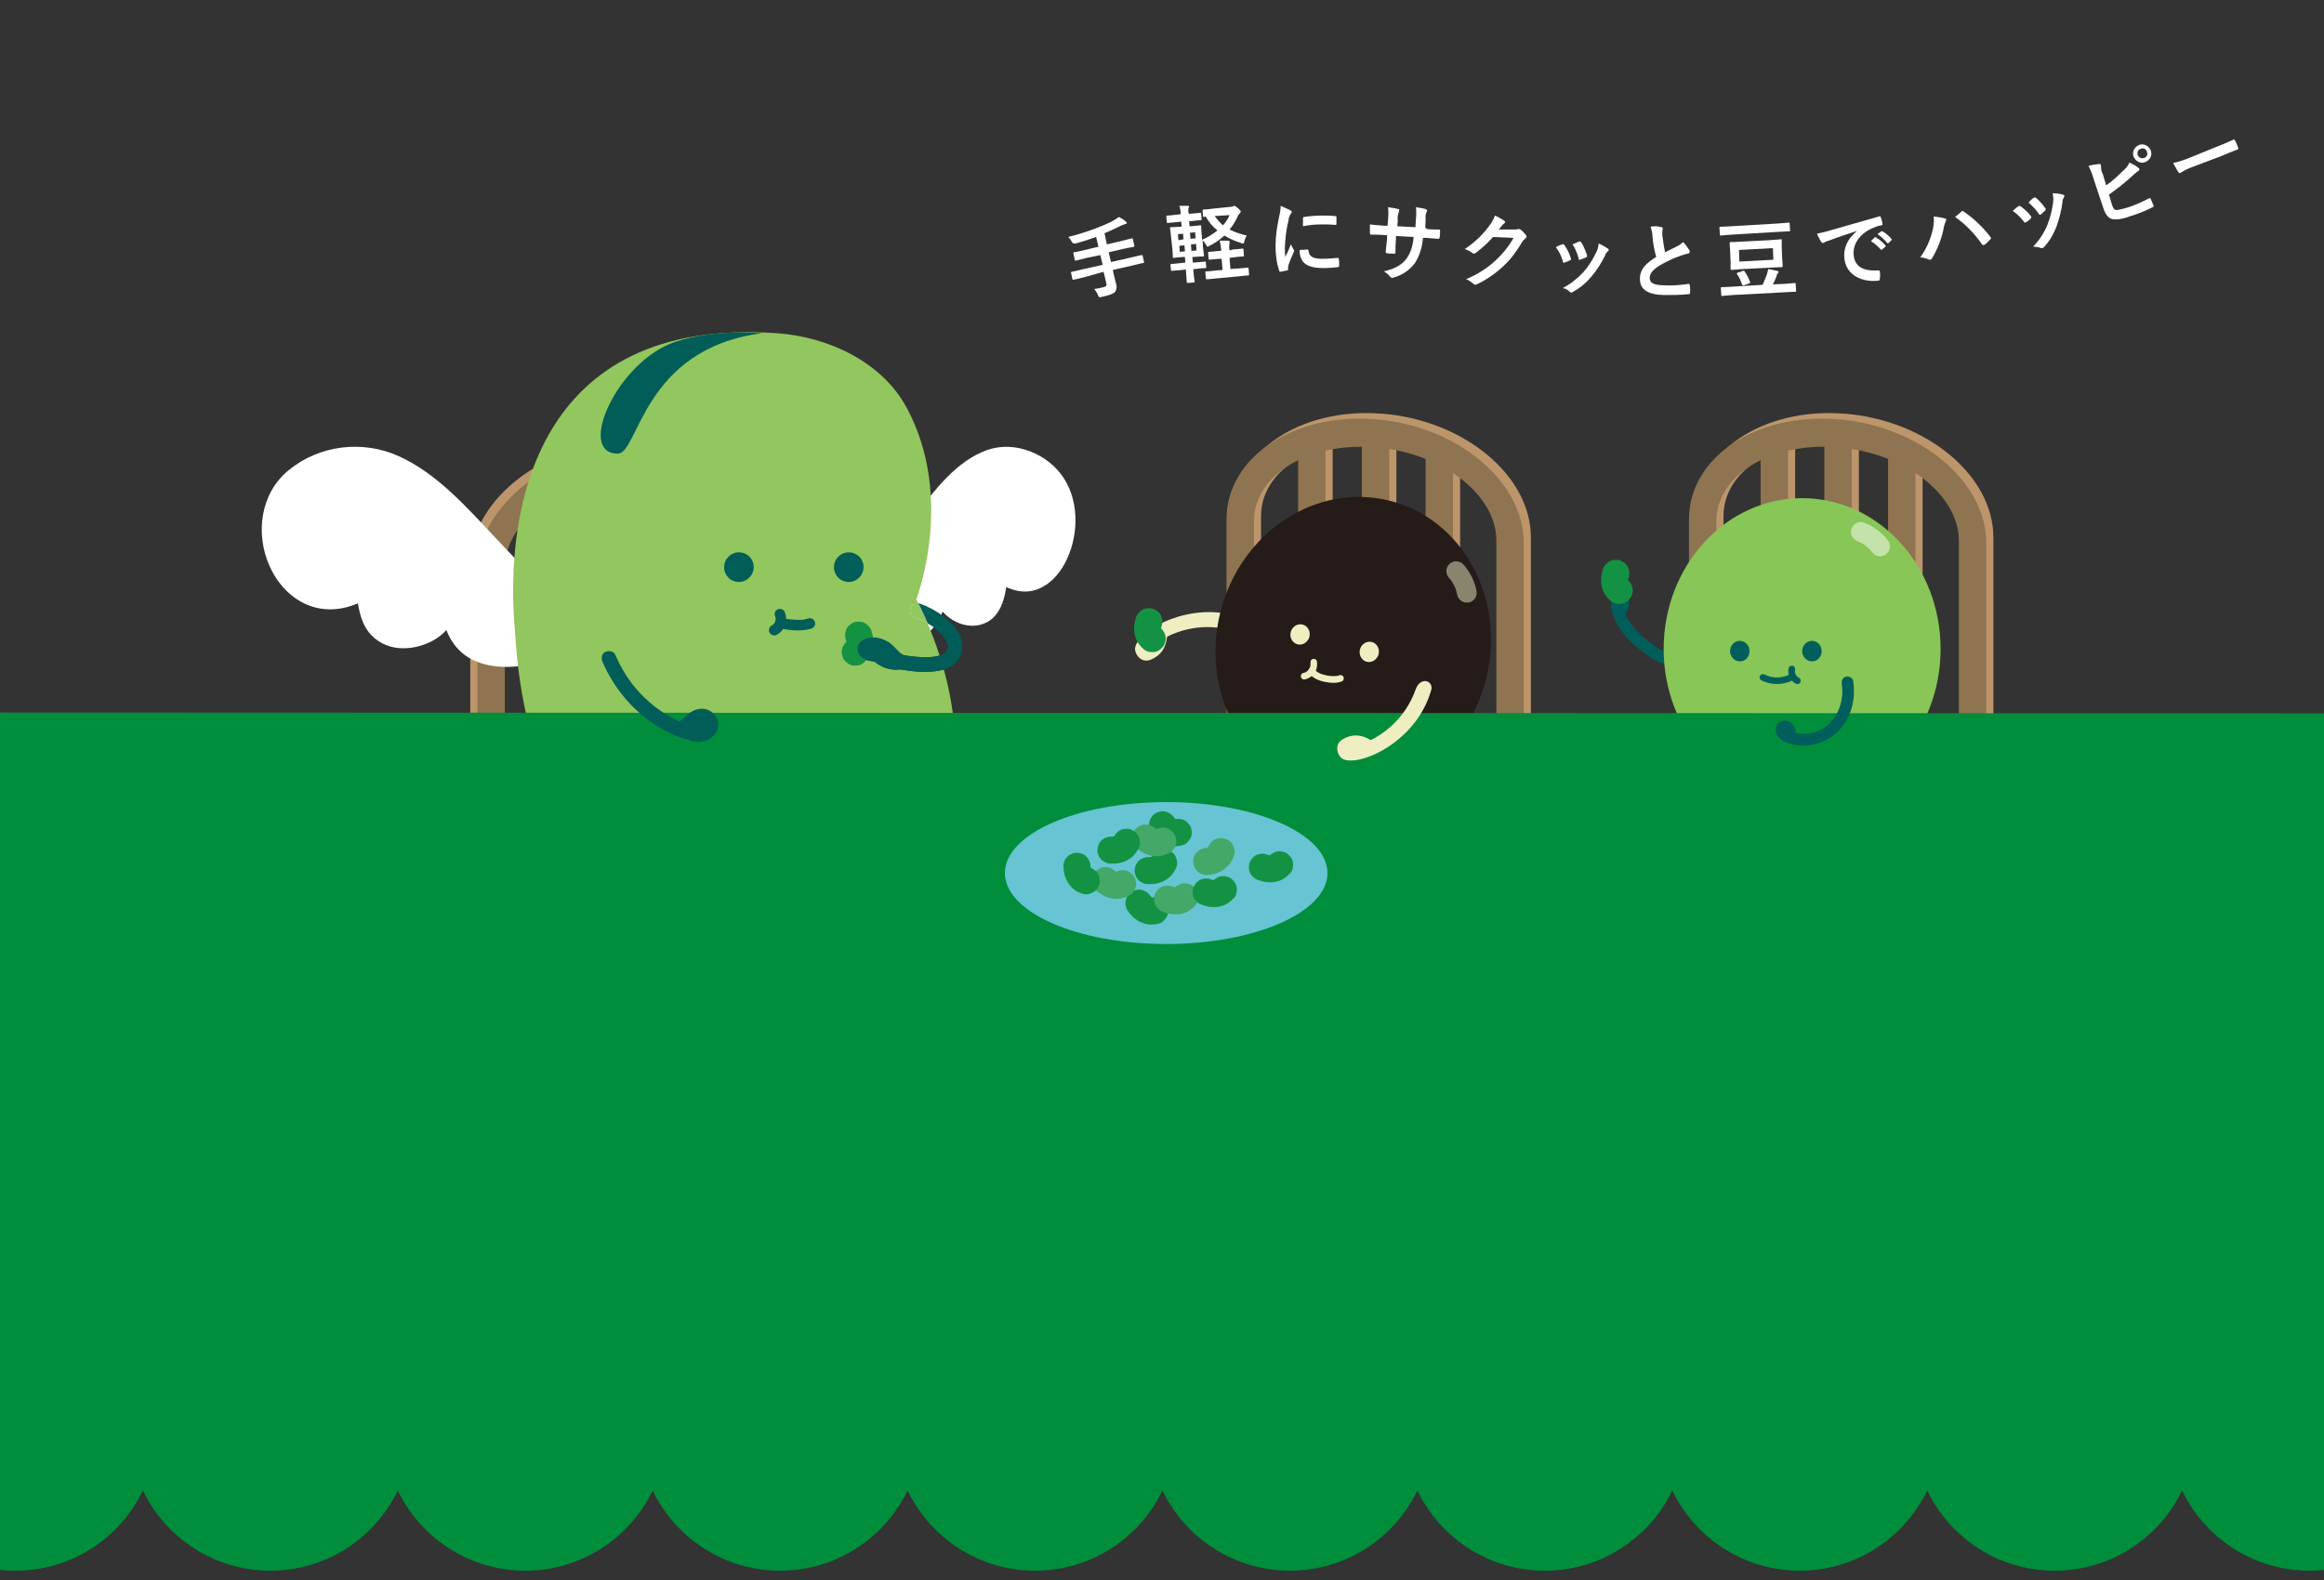 <?xml version="1.0" encoding="UTF-8"?><svg xmlns="http://www.w3.org/2000/svg" viewBox="0 0 500 340"><rect x="0" y="0" width="500" height="340" fill="#333333" stroke="none"/><defs><style>.cls-1{fill:none;}.cls-2{fill:#005d58;}.cls-3{fill:#005f5a;}.cls-4{fill:#008d3c;}.cls-5{fill:#67c4d2;}.cls-6,.cls-7{fill:#eeeec2;}.cls-8{fill:#fff;}.cls-9{fill:#92c65e;}.cls-10{fill:#8e7450;}.cls-11{fill:#bd956b;}.cls-12{fill:#c3e3ab;}.cls-13{fill:#251b18;}.cls-14{fill:#149243;}.cls-15{fill:#43a868;}.cls-16{fill:#88c657;}.cls-17{mix-blend-mode:multiply;}.cls-18{isolation:isolate;}.cls-7{opacity:.5;}</style></defs><g class="cls-18"><g id="_イヤー_1"><g><path class="cls-8" d="M233.13,59.69c-1.6,.4-2.1,.5-2.2,.5s-.2,0-.2-.1l-.3-1.4q0-.2,.1-.2c.1,0,.7-.1,2.2-.5l4.5-1-.5-2.1-2.9,.6c-1.7,.4-2.3,.6-2.4,.6s-.2,0-.2-.2l-.3-1.4q0-.2,.1-.2c.1,0,.7-.1,2.4-.5l2.9-.7-.5-2.1c-1.4,.5-2.9,1-4.4,1.4q-.6,.1-.8-.3c-.2-.4-.5-.8-.8-1.1,2-.5,3.9-1.1,5.8-1.8,1.3-.5,2.5-1,3.7-1.6,.5-.3,1-.6,1.4-.9,.5,.3,1.1,.6,1.5,1,.1,.1,.2,.2,.2,.3s-.1,.2-.3,.2c-.3,.1-.5,.2-.8,.3-1.2,.6-2.5,1.2-3.7,1.7l.5,2.4,3-.7c1.7-.4,2.3-.6,2.4-.6s.2,0,.2,.1l.3,1.4c.1,.2,0,.2-.1,.3s-.7,.1-2.4,.5l-3,.7,.5,2.1,4.4-1c1.6-.4,2.1-.5,2.2-.5s.2,0,.2,.1l.3,1.4q0,.2-.1,.2c-.1,0-.7,.1-2.2,.5l-4.4,1,.1,.6c.2,.8,.4,1.6,.6,2.4,.2,.6,.1,1.2-.2,1.7-.3,.4-1.1,.7-2.9,1.1-.5,.1-.6,.2-.8-.4-.2-.5-.5-.9-.8-1.3,.7-.1,1.3-.2,2-.4,.6-.1,.7-.4,.6-.8l-.6-2.5-4.3,1.2Z"/><path class="cls-8" d="M264.93,44.49c.2,0,.3-.1,.4-.1q.1-.1,.2-.1c.1,0,.2,0,.8,.5,.5,.5,.6,.5,.6,.7s0,.2-.2,.4c-.2,.2-.4,.5-.5,.8-.5,1-1,1.9-1.7,2.7,1.2,.6,2.4,1,3.7,1.3-.2,.4-.4,.7-.5,1.2-.1,.4-.1,.5-.3,.5-.1,0-.3,0-.4-.1-1.3-.4-2.5-.9-3.6-1.6-1,.9-2,1.6-3.2,2.2-.1,.1-.3,.1-.4,.2-.1,0-.2-.1-.4-.5-.2-.3-.4-.6-.7-.9l.1,1.6c.1,1.1,.2,1.6,.2,1.7s0,.2-.2,.2-.6,0-2,.1h-.3l.1,1.2h.4c1.6-.1,2.1-.2,2.2-.2s.2,0,.2,.2l.1,1q0,.2-.2,.2c-.2,0-.7,0-2.2,.2h-.4c.1,1.7,.3,2.6,.3,2.7s0,.2-.2,.2l-1.3,.1q-.2,0-.2-.2c0-.2-.1-1-.2-2.7l-.8,.1c-1.6,.1-2.1,.2-2.2,.2s-.2,0-.2-.2l-.1-1.1q0-.2,.2-.2c.2,0,.6,0,2.2-.2l.8-.1-.1-1.2h-.4c-1.4,.1-1.8,.2-2,.2s-.2,0-.2-.2,0-.6-.1-1.7l-.3-2.8c-.1-1.1-.2-1.6-.2-1.7s0-.2,.2-.2,.6,0,2-.1h.3l-.1-1.1-.8,.1c-1.5,.1-2,.2-2.1,.2s-.2,0-.2-.2l-.1-1.2q0-.2,.2-.2c.2,0,.6,0,2.1-.2l.8-.1c0-.6-.1-1.2-.3-1.8h1.8c.2,0,.3,.1,.3,.1,0,.1,0,.2-.1,.3-.1,.4-.1,.8,0,1.2v.1h.4c1.5-.1,2-.2,2.1-.2s.2,0,.2,.2l.1,1.2q0,.2-.2,.2c-.2,0-.6,0-2.1,.2h-.4l.1,1.1h.3c1.4-.1,1.8-.2,2-.2s.2,0,.2,.2,0,.6,.1,1.7l.1,1.2c1.2-.5,2.3-1.2,3.3-2-1-.8-1.9-1.8-2.5-3-.1,0-.3,.1-.4,.1q-.2,0-.2-.2l-.1-1.2q0-.2,.2-.2c.2,0,.6,0,2.1-.2l3.9-.4Zm-10.3,7l-.1-1.2-1.1,.1,.1,1.3,1.1-.2Zm.3,2.6l-.1-1.3-1.1,.1,.1,1.3,1.1-.1Zm1.1-4l.1,1.3,1.1-.1-.1-1.3-1.1,.1Zm1.3,2.4l-1.1,.1,.1,1.4,1.1-.1-.1-1.4Zm7.9,1.2c1.5-.1,2-.2,2.1-.2s.2,0,.2,.2l.1,1.3q0,.2-.2,.2c-.2,0-.6,0-2.1,.2l-.8,.1,.2,2.4,1.4-.1c1.7-.1,2.2-.2,2.3-.2s.2,0,.2,.2l.1,1.3q0,.2-.2,.2c-.2,0-.7,0-2.3,.2l-4.3,.4c-1.7,.2-2.2,.2-2.3,.2s-.2,0-.2-.2l-.1-1.3q0-.2,.2-.2c.2,0,.6,0,2.3-.2l1.2-.1-.2-2.4h-.5c-1.5,.1-2,.2-2.1,.2s-.2,0-.2-.2l-.1-1.3q0-.2,.2-.2c.2,0,.6,0,2.1-.2h.5v-.1c0-.7-.2-1.4-.3-2.1h1.8c.2,0,.3,.1,.3,.2v.4c-.1,.5-.1,.9,0,1.4v.1l.7-.2Zm-3.9-7.2c.5,.7,1.1,1.4,1.8,2,.6-.7,1.1-1.4,1.4-2.2l-3.2,.2Z"/><path class="cls-8" d="M277.53,45.19c.3,.2,.4,.3,.4,.4s0,.2-.3,.5c-.2,.4-.4,.8-.4,1.3-.5,1.9-.7,3.9-.8,5.8,0,.7,0,1.4,.1,2.1,.4-.8,.7-1.4,1.2-2.7,.2,.4,.4,.8,.6,1.1,0,.1,.1,.2,.1,.3s0,.2-.1,.3c-.4,.9-.8,1.8-1.1,2.7,0,.2-.1,.4-.1,.5v.5c0,.1-.1,.2-.2,.2l-1.5,.3c-.1,0-.2-.1-.2-.2-.6-1.7-.8-3.6-.8-5.4,0-2,.3-4,.7-5.9,.2-.9,.4-1.8,.4-2.7,.8,.4,1.4,.6,2,.9Zm3.8,8.5c.1,0,.2,.1,.2,.3,.1,1.2,1,1.7,2.9,1.7,1.2,0,2.3-.1,3.4-.2q.2,0,.2,.2c.1,.5,.1,1,.1,1.5q0,.2-.3,.3c-1,.1-2,.2-2.9,.2-2.7,0-3.9-.5-4.7-1.5-.4-.7-.7-1.5-.6-2.4l1.7-.1Zm-1-6.7c0-.2,.1-.3,.2-.3,1.3-.2,2.6-.3,3.9-.3,1.1,0,1.9,0,2.7,.1,.4,0,.4,.1,.4,.2v1.5c0,.2-.1,.2-.2,.2-1.1-.1-2-.1-2.9-.1-1.4,0-2.7,.1-4.1,.4v-1.7h0Z"/><path class="cls-8" d="M306.93,49.29c.9,.1,1.9,.1,2.7,.1,.2,0,.2,.1,.2,.3,0,.5,0,.9-.1,1.4,0,.2-.1,.3-.3,.3l-2.6-.2h-.7c-.1,1.9-.7,3.8-1.7,5.4-1.1,1.5-2.7,2.6-4.5,3.1-.2,.1-.3,.1-.5,.1-.1,0-.2-.1-.3-.2-.4-.5-.9-.9-1.4-1.2,2.6-.6,4-1.5,5-2.9,.9-1.4,1.3-2.9,1.4-4.5l-3.8-.2v.6c-.1,1.1-.1,2-.1,3,0,.2-.1,.2-.3,.2-.5,0-1,0-1.5-.1-.2,0-.3-.1-.3-.3,.1-.9,.2-1.8,.3-2.9v-.7h-.5c-1-.1-2.4-.1-3-.1-.1,0-.2-.1-.2-.4v-1.8c.8,.1,1.9,.2,3.3,.3h.5l.1-1.3c.1-.9,.1-1.8,0-2.7,.7,.1,1.5,.2,2.2,.4,.2,0,.3,.1,.2,.3,0,.1-.1,.3-.1,.4-.2,.6-.3,1.1-.2,1.7l-.1,1.3,3.9,.2,.1-1.8c.1-.8,.1-1.6,0-2.5,.7,.1,1.4,.2,2.1,.4,.2,.1,.3,.2,.3,.3s0,.2-.1,.3c-.2,.5-.3,1-.2,1.6l-.1,1.7,.3,.4Z"/><path class="cls-8" d="M325.73,49.39c.3,0,.6,0,.9-.1,.1,0,.2-.1,.2,0,.1,0,.2,.1,.3,.1,.4,.3,.8,.7,1.1,1.1,.1,.1,.2,.3,.2,.4s-.1,.3-.2,.4c-.3,.2-.5,.4-.7,.7-1.1,1.9-2.4,3.7-4,5.2-1.7,1.6-3.7,3-5.8,4-.1,0-.2,.1-.3,.1-.2,0-.3-.1-.4-.2-.5-.4-1-.8-1.6-1,2.3-1,4.5-2.3,6.4-4.1,1.5-1.4,2.8-3,3.8-4.8l-4.4-.2c-1.1,1.3-2.4,2.4-3.7,3.4-.1,.1-.3,.2-.4,.2s-.2-.1-.3-.1c-.5-.4-1.1-.7-1.7-.9,2-1.3,3.8-3,5.2-4.9,.6-.7,1-1.5,1.3-2.3,.7,.3,1.4,.7,2,1.1,.1,.1,.2,.2,.2,.3s-.1,.2-.2,.3c-.2,.1-.4,.3-.5,.5l-.7,.8h3.3Z"/><path class="cls-8" d="M336.13,52.59c.2-.1,.4,0,.4,.1h0c.6,.8,1.1,1.8,1.4,2.8,0,.1,0,.2,.1,.3,0,.1-.1,.1-.2,.2-.4,.2-.8,.4-1.2,.5-.3,.1-.4,0-.4-.3-.3-1.1-.8-2.1-1.5-3,.5-.3,1-.5,1.4-.6Zm9.8,.9c.1,.1,.2,.2,.2,.3s-.1,.2-.2,.3c-.3,.2-.5,.5-.6,.9-.8,1.6-1.8,3.2-3,4.6-1.1,1.3-2.4,2.4-3.9,3.2-.1,.1-.3,.2-.4,.2s-.2-.1-.3-.2c-.4-.4-.9-.7-1.5-.8,1.7-.9,3.2-2.1,4.5-3.5,1.1-1.3,2-2.7,2.7-4.2,.3-.6,.5-1.2,.5-1.9,.7,.3,1.4,.7,2,1.1h0Zm-6.2-1.5c.2-.1,.3,0,.5,.2,.5,.8,.9,1.8,1.2,2.7,.1,.3,0,.4-.2,.5-.4,.2-.8,.3-1.3,.5-.2,.1-.3,0-.3-.3-.3-1.1-.7-2.1-1.3-3,.7-.3,1.1-.5,1.4-.6Z"/><path class="cls-8" d="M357.43,48.89c.2,0,.3,.1,.3,.3s-.1,.5-.1,.8,0,.8,.1,1.2c.1,1,.3,2.1,.5,3.1l2.6-1.3c.5-.2,.9-.6,1.3-.9,.5,.5,.9,1.1,1.3,1.7,.1,.1,.1,.2,.1,.4s-.1,.3-.4,.4c-.6,.1-1.2,.3-1.7,.5-1.5,.5-2.9,1.2-4.3,2-1.6,1-2.2,1.8-2.2,2.7,0,1.1,.8,1.5,2.8,1.6,1.8,.1,3.7,0,5.5-.3,.2,0,.3,0,.3,.2,.1,.5,.1,1.1,.1,1.7,0,.2-.1,.3-.3,.3-1.8,.2-3.6,.2-5.4,.2-3.4-.1-5.2-1.2-5.1-3.6,0-2,1.4-3.3,3.5-4.6-.4-1.4-.7-2.9-.8-4.4,0-.7-.2-1.4-.4-2.1,.8-.2,1.6-.1,2.3,.1Z"/><path class="cls-8" d="M372.53,50.49c-1.6,.1-2.2,.2-2.3,.2s-.2,0-.2-.2l-.1-1.5q0-.2,.2-.2c.2,0,.7,0,2.3-.1l10.1-.6c1.7-.1,2.2-.2,2.3-.2s.2,0,.2,.2l.1,1.5q0,.2-.2,.2c-.2,0-.7,0-2.3,.1l-10.1,.6Zm.2,13c-1.6,.1-2.1,.2-2.2,.2s-.2,0-.2-.2l-.1-1.5q0-.2,.2-.2c.2,0,.6,0,2.2-.1l6.6-.4c.3-.7,.6-1.5,.9-2.2,.1-.4,.2-.8,.3-1.2,.6,.1,1.4,.3,1.9,.4,.2,0,.3,.1,.3,.2s0,.2-.1,.3c-.2,.2-.3,.4-.3,.6-.2,.6-.5,1.2-.8,1.8l2.5-.1c1.6-.1,2.1-.2,2.2-.2s.2,0,.2,.2l.1,1.5q0,.2-.2,.2c-.2,0-.6,0-2.2,.1l-11.3,.6Zm7.9-11.8c1.7-.1,2.3-.2,2.5-.2s.2,0,.2,.2v1.6l.1,2.4c.1,1,.1,1.5,.1,1.6s0,.2-.2,.2-.7,0-2.5,.1l-5.8,.3c-1.7,.1-2.4,.2-2.5,.2s-.2,0-.2-.2v-1.6l-.1-2.4c-.1-1-.1-1.5-.1-1.6s0-.2,.2-.2,.7,0,2.5-.1l5.8-.3Zm-5.4,9.7q-.3,.1-.4-.1c-.3-.8-.6-1.6-1.1-2.3-.1-.1-.1-.2,.1-.3l1.2-.4c.2-.1,.2,0,.3,.1,.5,.7,.9,1.5,1.2,2.3,.1,.2,0,.2-.2,.3l-1.1,.4Zm6.2-8l-7.3,.4,.1,2.5,7.3-.4-.1-2.5Z"/><path class="cls-8" d="M399.53,49.69c-2.1,.7-4,1.3-5.8,2-.7,.2-.8,.3-1.1,.4-.1,.1-.2,.2-.4,.2s-.3-.1-.4-.2c-.3-.6-.7-1.2-.9-1.8,.9-.2,1.9-.4,2.8-.7,2.1-.6,6-1.7,10.5-3,.3-.1,.4,0,.4,.1,.2,.5,.3,1,.4,1.5,0,.2-.1,.3-.3,.3-.7,.1-1.4,.4-2.1,.7-2.9,1.4-4.1,3.7-3.8,5.9,.3,2.3,2.1,3.3,5.2,3.1,.3,0,.4,0,.4,.2,.1,.5,.1,1,0,1.6,0,.3-.1,.4-.3,.4-3.1,.4-6.8-.9-7.3-4.6-.3-2.5,.7-4.4,2.7-6.1h0Zm3.8,1.4c.1-.1,.2-.1,.3,0,.8,.5,1.4,1,2,1.7,.1,.1,.1,.2,0,.3h0l-.7,.6c-.1,.1-.2,.1-.3,0h0c-.6-.7-1.3-1.3-2.1-1.8l.8-.8Zm1.4-1.3q.1-.1,.3,0c.7,.4,1.4,1,1.9,1.6,.1,.1,.1,.2,0,.3h0l-.6,.6c-.1,.1-.2,.1-.3,0-.6-.7-1.3-1.4-2.1-1.9l.8-.6Z"/><path class="cls-8" d="M415.83,49.39c.2-.9,.3-1.8,.2-2.8,.8,.1,1.6,.2,2.4,.4,.1,0,.2,.1,.3,.2,0,.1,0,.3-.1,.4-.2,.4-.3,.8-.4,1.2-.4,2.4-1.3,4.6-2.5,6.7-.1,.2-.2,.3-.4,.4-.2,0-.3,0-.5-.1-.5-.2-1.1-.4-1.7-.4,1.3-1.8,2.2-3.8,2.7-6Zm6.1-3.8l.2-.2c.1,0,.2,0,.3,.1,2.2,1.5,4.2,3.4,5.8,5.5q.1,.1,.1,.2c0,.1,0,.2-.1,.3-.4,.4-.8,.9-1.3,1.2-.2,.1-.3,.1-.5-.1-1.6-2.3-3.5-4.3-5.8-5.9l1.3-1.1Z"/><path class="cls-8" d="M434.23,44.39c.1-.1,.3-.1,.5,0h0c.8,.6,1.6,1.3,2.2,2.1,.1,.1,.1,.2,.1,.2,0,.1,0,.2-.1,.3-.3,.3-.6,.6-1,.8-.2,.2-.4,.1-.5-.1-.7-.9-1.5-1.7-2.4-2.3,.5-.5,.9-.8,1.2-1Zm3.3-1.8c.1-.1,.3-.2,.5,0h0c.8,.6,1.4,1.4,2,2.2,.2,.2,.1,.3,0,.5-.3,.3-.7,.6-1,.9-.2,.1-.3,0-.4-.2-.6-.9-1.4-1.7-2.2-2.4,.5-.5,.8-.9,1.1-1h0Zm6.3-.7c.2,.1,.3,.1,.3,.2s0,.3-.1,.4c-.2,.3-.3,.7-.3,1-.2,1.8-.7,3.6-1.3,5.3-.6,1.6-1.5,3.1-2.6,4.3-.1,.1-.2,.2-.4,.3h-.3c-.5-.2-1.1-.3-1.7-.3,1.3-1.4,2.4-3,3.1-4.8,.6-1.5,1-3.2,1.2-4.8,.1-.7,0-1.3-.1-1.9,.7,0,1.5,.1,2.2,.3Z"/><path class="cls-8" d="M453.13,39.89c1.3-.9,2.5-2,3.6-3.1,.6-.5,1.1-1.1,1.4-1.8,.7,.3,1.3,.6,1.9,1.1,.3,.2,.4,.5,0,.7-.4,.3-.8,.6-1.2,1-1.6,1.5-3.3,2.8-5.1,4.1l.7,2.3c.3,.8,.5,1,1,1,.8-.1,1.5-.3,2.2-.5,1.6-.5,3.2-1.2,4.7-2,.2-.1,.3-.1,.4,.1,.2,.5,.4,1,.6,1.4,.1,.2,0,.3-.2,.4-1.6,.8-3.3,1.5-5,2-1.1,.4-2.2,.7-3.4,.6-1-.1-1.6-.8-2.1-2.1l-2.1-6.3c-.3-1.1-.7-2.1-1.2-3.1,.7-.2,1.5-.3,2.3-.4,.4,0,.4,.3,.4,.6,0,.6,.1,1.1,.4,1.6l.7,2.4Zm9.6-7.5c.4,1-.2,2.1-1.2,2.5s-2.1-.2-2.5-1.2,.2-2.1,1.2-2.5h0c1-.4,2.1,.2,2.5,1.2h0Zm-2.8,1c.2,.5,.8,.8,1.4,.6,.5-.2,.8-.7,.6-1.3-.2-.6-.7-.9-1.3-.7-.6,.2-.9,.7-.7,1.3-.1,0-.1,.1,0,.1Z"/><path class="cls-8" d="M471.53,35.99c-.8,.3-1.6,.7-2.4,1.2-.2,.1-.4,0-.5-.2h0c-.4-.6-.7-1.3-1.1-1.9,1.3-.3,2.5-.7,3.7-1.2l5.4-2.2c1.3-.5,2.5-1,3.8-1.6,.2-.1,.3-.1,.4,.1,.3,.5,.5,1,.7,1.6,.1,.2,0,.3-.2,.4-1.3,.5-2.5,1-3.7,1.5l-6.1,2.3Z"/></g><g><g><path class="cls-11" d="M396.89,89.03c-17.63-1.41-31.97,8.24-31.97,21.51v49.94l5.89,.47v-49.94c0-5.6,3.71-10.32,9.52-13.17v63.87l5.89,.47V95.78c2.43-.56,5.06-.86,7.82-.85v67.88l5.89,.47V95.42c2.76,.44,5.39,1.17,7.82,2.14v66.34l5.89,.47v-63.77c5.71,3.77,9.34,9.03,9.34,14.57v49.94l5.89,.47v-49.94c0-13.27-14.34-25.21-31.97-26.62Z"/><path class="cls-10" d="M395.35,90.22c-17.63-1.41-31.97,8.24-31.97,21.51v49.94l5.89,.47v-49.94c0-5.6,3.71-10.32,9.52-13.17v63.87l5.89,.47V96.98c2.43-.56,5.06-.86,7.82-.85v67.88l5.89,.47V96.61c2.76,.44,5.39,1.17,7.82,2.14v66.34l5.89,.47v-63.77c5.71,3.77,9.34,9.03,9.34,14.57v49.94l5.89,.47v-49.94c0-13.27-14.34-25.21-31.97-26.62Z"/></g><path class="cls-3" d="M361.22,140.8c-1.69,.21-3.16-.48-4.55-1.37-1.31-.84-2.55-1.79-3.69-2.85-1.08-1.01-2.05-2.12-2.77-3.4-.35-.61-.62-1.24-.82-1.92-.1-.35-.15-.72-.25-1.08v-.21c-.17,.46-.53,.41-1.09-.15-.04,.04-.12,.32-.13,.35-.29,.62-.17,1.36,.45,1.73,.55,.32,1.44,.17,1.73-.45,.45-.95,.71-1.96,.05-2.89s-2.02-1.05-2.84-.25c-1.41,1.37-.4,3.83,.29,5.33,1.5,3.23,4.4,5.7,7.3,7.65,1.84,1.24,4.02,2.32,6.3,2.03,.68-.08,1.26-.52,1.26-1.26,0-.62-.58-1.35-1.26-1.26h0Z"/><g><ellipse class="cls-16" cx="387.72" cy="139.66" rx="29.79" ry="32.46"/><path class="cls-12" d="M402.87,118.93c-.32-.41-.68-.8-1.06-1.16l.4,.37c-.62-.58-1.31-1.07-2.06-1.48l.48,.26c-.34-.18-.69-.34-1.04-.48-.5-.2-.94-.6-1.17-1.09s-.27-1.16-.05-1.65,.58-.96,1.09-1.17,1.11-.27,1.65-.05c1.96,.78,3.73,2.09,5.03,3.75,.34,.44,.53,1.02,.47,1.58-.05,.51-.34,1.09-.76,1.41-.44,.34-1.01,.56-1.58,.47-.54-.08-1.07-.32-1.41-.76h0Z"/><g><path class="cls-3" d="M374.58,139.94c.01,.08,.03,.15,.06,.22l-.12-.3c.03,.08,.07,.15,.12,.21l-.19-.26c.04,.06,.09,.11,.15,.16l-.24-.2c.06,.05,.13,.09,.2,.13l-.29-.13c.07,.03,.15,.05,.23,.07l-.32-.05c.08,.01,.16,.01,.24,0l-.32,.05c.08-.01,.16-.03,.24-.07l-.29,.13c.07-.03,.14-.08,.2-.13l-.24,.2c.05-.05,.1-.1,.15-.16l-.19,.26c.05-.07,.09-.13,.12-.21l-.12,.3c.03-.08,.05-.16,.06-.24l-.04,.34c.01-.09,.01-.17,0-.26l.04,.34c-.01-.09-.03-.17-.06-.25l.12,.3c-.03-.08-.07-.15-.12-.21l.19,.26c-.04-.06-.09-.11-.15-.16l.24,.2c-.06-.05-.13-.09-.2-.13l.29,.13c-.07-.03-.15-.05-.23-.07l.32,.05c-.08-.01-.16-.01-.24,0l.32-.05c-.08,.01-.16,.03-.24,.07l.29-.13c-.07,.03-.14,.08-.2,.13l.24-.2c-.05,.05-.1,.1-.15,.16l.19-.26c-.05,.07-.09,.13-.12,.21l.12-.3c-.03,.08-.05,.16-.06,.24l.04-.34c-.01,.09-.01,.17,0,.26l-.04-.34v.03c.05,.17,.06,.34,.02,.51,0,.17-.05,.33-.14,.47-.15,.26-.43,.52-.72,.59-.31,.07-.65,.06-.93-.13l-.24-.2c-.15-.16-.25-.35-.31-.56-.02-.15-.05-.31-.05-.47,0-.11,.02-.22,.03-.32,.04-.28,.1-.49,.22-.75,.02-.04,.04-.09,.07-.13,.08-.13,.17-.25,.27-.36,.03-.04,.07-.07,.1-.1,.11-.1,.23-.2,.35-.28,.17-.1,.36-.19,.56-.24s.4-.08,.6-.06c.14,.02,.29,.03,.44,.07,.1,.03,.19,.07,.28,.11,.24,.11,.41,.23,.61,.41,.04,.03,.07,.07,.1,.1,.09,.11,.19,.24,.26,.37,.03,.04,.05,.09,.07,.13,.06,.14,.13,.29,.16,.44s.05,.32,.07,.48c0,.06,0,.11,0,.17-.02,.2-.03,.42-.1,.62-.05,.14-.1,.28-.17,.41-.05,.09-.11,.17-.17,.25-.16,.22-.31,.36-.53,.52-.04,.03-.08,.05-.12,.07-.13,.07-.27,.13-.41,.18-.05,.02-.1,.02-.14,.03-.15,.02-.3,.06-.45,.05s-.32-.03-.47-.06c-.05-.01-.11-.03-.16-.05-.14-.06-.28-.11-.41-.19s-.25-.18-.36-.28c-.04-.04-.08-.08-.11-.12-.1-.12-.2-.25-.27-.39s-.13-.29-.18-.44c-.02-.06-.04-.12-.05-.19-.05-.17-.06-.34-.02-.51,0-.17,.05-.33,.14-.47,.15-.26,.43-.52,.72-.59,.31-.07,.65-.06,.93,.13,.25,.17,.5,.44,.55,.76Z"/><path class="cls-3" d="M390.1,139.94c.01,.08,.03,.15,.06,.22l-.12-.3c.03,.08,.07,.15,.12,.21l-.19-.26c.04,.06,.09,.11,.15,.16l-.24-.2c.06,.05,.13,.09,.2,.13l-.29-.13c.07,.03,.15,.05,.23,.07l-.32-.05c.08,.01,.16,.01,.24,0l-.32,.05c.08-.01,.16-.03,.24-.07l-.29,.13c.07-.03,.14-.08,.2-.13l-.24,.2c.05-.05,.1-.1,.15-.16l-.19,.26c.05-.07,.09-.13,.12-.21l-.12,.3c.03-.08,.05-.16,.06-.24l-.04,.34c.01-.09,.01-.17,0-.26l.04,.34c-.01-.09-.03-.17-.06-.25l.12,.3c-.03-.08-.07-.15-.12-.21l.19,.26c-.04-.06-.09-.11-.15-.16l.24,.2c-.06-.05-.13-.09-.2-.13l.29,.13c-.07-.03-.15-.05-.23-.07l.32,.05c-.08-.01-.16-.01-.24,0l.32-.05c-.08,.01-.16,.03-.24,.07l.29-.13c-.07,.03-.14,.08-.2,.13l.24-.2c-.05,.05-.1,.1-.15,.16l.19-.26c-.05,.07-.09,.13-.12,.21l.12-.3c-.03,.08-.05,.16-.06,.24l.04-.34c-.01,.09-.01,.17,0,.26l-.04-.34v.03c.05,.17,.06,.34,.02,.51,0,.17-.05,.33-.14,.47-.15,.26-.43,.52-.72,.59-.31,.07-.65,.06-.93-.13l-.24-.2c-.15-.16-.25-.35-.31-.56-.02-.15-.05-.31-.05-.47,0-.11,.02-.22,.03-.32,.04-.28,.1-.49,.22-.75,.02-.04,.04-.09,.07-.13,.08-.13,.17-.25,.27-.36,.03-.04,.07-.07,.1-.1,.11-.1,.23-.2,.35-.28,.17-.1,.36-.19,.56-.24s.4-.08,.6-.06c.14,.02,.29,.03,.44,.07,.1,.03,.19,.07,.28,.11,.24,.11,.41,.23,.61,.41,.04,.03,.07,.07,.1,.1,.09,.11,.19,.24,.26,.37,.03,.04,.05,.09,.07,.13,.06,.14,.13,.29,.16,.44s.05,.32,.07,.48c0,.06,0,.11,0,.17-.02,.2-.03,.42-.1,.62-.05,.14-.1,.28-.17,.41-.05,.09-.11,.17-.17,.25-.16,.22-.31,.36-.53,.52-.04,.03-.08,.05-.12,.07-.13,.07-.27,.13-.41,.18-.05,.02-.1,.02-.14,.03-.15,.02-.3,.06-.45,.05s-.32-.03-.47-.06c-.05-.01-.11-.03-.16-.05-.14-.06-.28-.11-.41-.19s-.25-.18-.36-.28c-.04-.04-.08-.08-.11-.12-.1-.12-.2-.25-.27-.39s-.13-.29-.18-.44c-.02-.06-.04-.12-.05-.19-.05-.17-.06-.34-.02-.51,0-.17,.05-.33,.14-.47,.15-.26,.43-.52,.72-.59,.31-.07,.65-.06,.93,.13,.25,.17,.5,.44,.55,.76Z"/><path class="cls-3" d="M378.91,146.39c2.03,1.02,4.37,1.06,6.45,.16,.35-.15,.44-.67,.26-.98-.21-.37-.62-.41-.98-.26-1.57,.69-3.47,.61-5-.16-.35-.17-.78-.09-.98,.26-.19,.32-.09,.8,.26,.98h0Z"/></g></g><g><path class="cls-11" d="M297.39,89.03c-17.63-1.41-31.97,8.24-31.97,21.51v49.94l5.89,.47v-49.94c0-5.6,3.71-10.32,9.52-13.17v63.87l5.89,.47V95.78c2.43-.56,5.06-.86,7.82-.85v67.88l5.89,.47V95.42c2.76,.44,5.39,1.17,7.82,2.14v66.34l5.89,.47v-63.77c5.71,3.77,9.34,9.03,9.34,14.57v49.94l5.89,.47v-49.94c0-13.27-14.34-25.21-31.97-26.62Z"/><path class="cls-10" d="M295.85,90.22c-17.63-1.41-31.97,8.24-31.97,21.51v49.94l5.89,.47v-49.94c0-5.6,3.71-10.32,9.52-13.17v63.87l5.89,.47V96.98c2.43-.56,5.06-.86,7.82-.85v67.88l5.89,.47V96.61c2.76,.44,5.39,1.17,7.82,2.14v66.34l5.89,.47v-63.77c5.71,3.77,9.34,9.03,9.34,14.57v49.94l5.89,.47v-49.94c0-13.27-14.34-25.21-31.97-26.62Z"/></g><path class="cls-6" d="M247.61,141.95c1.96-.83,3.2-2.29,3.48-4.94,2.38-1.21,7.85-3.26,14.52-1.18,2.96,.92,3.85-2.01,1.89-2.76-11.42-4.39-23.37,3.01-23.3,6.64,.02,1.12,1.37,3.11,3.41,2.24Z"/><ellipse class="cls-13" cx="291.16" cy="138.92" rx="32.12" ry="29.47" transform="translate(85.26 387.27) rotate(-75.85)"/><g><path class="cls-11" d="M133.16,94.95c17.63-1.41,31.97,8.24,31.97,21.51v49.94l-5.89,.47v-49.94c0-5.6-3.71-10.32-9.52-13.17v63.87l-5.89,.47V101.71c-2.43-.56-5.06-.86-7.82-.85v67.88l-5.89,.47V101.34c-2.76,.44-5.39,1.17-7.82,2.14v66.34l-5.89,.47v-63.77c-5.71,3.77-9.34,9.03-9.34,14.57v49.94l-5.89,.47v-49.94c0-13.27,14.34-25.21,31.97-26.62Z"/><path class="cls-10" d="M134.7,96.14c17.63-1.41,31.97,8.24,31.97,21.51v49.94l-5.89,.47v-49.94c0-5.6-3.71-10.32-9.52-13.17v63.87l-5.89,.47V102.9c-2.43-.56-5.06-.86-7.82-.85v67.88l-5.89,.47V102.53c-2.76,.44-5.39,1.17-7.82,2.14v66.34l-5.89,.47v-63.77c-5.71,3.77-9.34,9.03-9.34,14.57v49.94l-5.89,.47v-49.94c0-13.27,14.34-25.21,31.97-26.62Z"/></g><g><path class="cls-8" d="M179.41,132.27c17.39-12.89,26.94-44.15,44.86-32.36,12.22,8.04,3.54,32.85-8.71,24.6-.42,3.72-1.06,7.46-4.54,8.7-3.92,1.39-7.97-2.11-8.68-4.58-1.26,8.38-8.09,11.87-22.3,3.95"/><path class="cls-8" d="M180,133.27c6.08-4.54,10.77-10.58,15.34-16.56,4.09-5.36,8.13-11.41,13.66-15.42,2.08-1.5,4.47-2.71,7.08-2.82,2.93-.12,5.83,1.07,8.14,2.81,4.76,3.57,5.64,10.3,4.08,15.71-.76,2.64-2.18,5.4-4.53,6.95-2.49,1.64-5.23,1.13-7.61-.44-.81-.53-1.66,.2-1.75,1-.32,2.78-.75,6.62-3.86,7.63-2.69,.88-6.21-1.17-7.07-3.83-.32-.99-2.05-1.21-2.24,0-.53,3.33-2.08,6.45-5.59,7.3-5.05,1.23-10.74-1.69-15-4.05-1.31-.72-2.49,1.28-1.17,2.01,4.9,2.7,11.26,5.78,17.01,4.23,4.15-1.12,6.36-4.84,7-8.87h-2.24c1.21,3.75,5.7,6.5,9.57,5.55,4.57-1.12,5.47-5.98,5.93-9.98l-1.75,1c2.4,1.58,5.36,2.37,8.15,1.34,2.62-.96,4.6-3.12,5.91-5.53,2.96-5.47,3.28-12.92-.1-18.27s-10.59-8.33-16.63-6.17c-6.47,2.32-11.09,8.44-15.15,13.67-5.61,7.23-10.91,15.17-18.32,20.71-1.18,.89-.03,2.91,1.17,2.01h0Z"/></g><g><path class="cls-8" d="M128.64,136.95c-24.39-14.65-37.79-50.18-62.94-36.78-17.15,9.14-4.97,37.34,12.21,27.96,.59,4.23,1.49,8.48,6.37,9.89,5.5,1.58,11.18-2.4,12.17-5.21,1.77,9.52,11.35,13.49,31.29,4.49"/><path class="cls-8" d="M129.23,135.94c-8.8-5.32-15.83-13-22.83-20.42-6.06-6.44-12.42-13.67-20.64-17.37-7.75-3.49-17.02-2.41-23.67,3.04-6.09,4.99-7.2,13.63-4.11,20.59,1.57,3.55,4.34,6.71,7.93,8.28,4.16,1.83,8.67,1.16,12.59-.94l-1.71-.69c.34,2.38,.76,4.87,2.07,6.94s3.59,3.55,6.09,3.98c4.64,.8,10.81-1.6,12.62-6.25h-2.24c.72,3.72,2.79,7.09,6.25,8.83,4.47,2.24,9.82,1.75,14.53,.67,4.22-.97,8.28-2.55,12.22-4.32,1.36-.61,.18-2.62-1.17-2.01-8.47,3.8-26.87,10.29-29.58-3.79-.24-1.24-1.87-.96-2.24,0-.61,1.56-2.29,2.72-3.7,3.48-2.07,1.11-4.54,1.58-6.84,.97-4.29-1.13-5.2-5.26-5.75-9.13-.11-.78-1.12-1.01-1.71-.69-3.13,1.68-6.74,2.33-10.12,.99-2.91-1.15-5.16-3.55-6.62-6.26-3.27-6.07-2.58-13.99,2.74-18.67,5.89-5.18,14.74-6.11,21.72-2.81,7.54,3.57,13.41,10.12,19.04,16.08,7.36,7.8,14.7,15.9,23.96,21.49,1.28,.78,2.45-1.23,1.17-2.01h0Z"/></g><path class="cls-9" d="M167.04,71.69c11.34,.79,22.74,6.28,28,15.99,10.55,19.48,2.1,41.3,2.1,41.3,0,0,.16,.28,.42,.81-.75-.11-1.47,.48-1.69,1.16-.28,.85,.33,1.66,1.1,1.94,.24,.09,.47,.17,.71,.27l.08,.03s.06,.03,.1,.05c.09,.04,.19,.08,.28,.13,.42,.2,.83,.41,1.23,.64,.06,.04,.12,.07,.19,.11,.81,1.9,1.72,4.26,2.58,6.93-.2,.06-.41,.12-.62,.17-.21,.05-.42,.08-.63,.11h0c-.12,.01-.23,.03-.35,.04-1.16,.1-2.34,.06-3.5-.04-.37-.03-.73-.07-1.1-.12-.06,0-.12-.01-.17-.02,.07,0,.11,.01-.08-.01h-.02c-.19-.03-.38-.06-.57-.09-.27-.04-.54-.09-.8-.14-.02-.01-.04-.03-.06-.04-.15-.08-.3-.17-.45-.27h0s-.13-.11-.14-.12c-.24-.21-.46-.43-.68-.66-.46-.48-.91-.97-1.44-1.38-1.39-1.1-3.04-1.58-4.8-1.18-1.13,.25-2.24,1-2.24,2.27,0,1.21,.93,2.04,1.97,2.45,.53,.21,1.1,.21,1.65,.36,.03,0,.08,.03,.13,.05,.02,.01,.05,.03,.07,.05l.18,.14,.05,.04c.26,.2,.53,.38,.81,.53,1.28,.72,2.66,1.02,4.1,.88,.05,0,.09,0,.14-.01,.04,0,.08,0,.12-.01,2.69,.47,5.45,.74,8.14,.3,.41-.07,.82-.16,1.21-.28,2.47,8.9,3.9,20.36-.35,30.47-4.61,10.95-15.34,19.83-29.95,22.06-59.76,9.1-61.42-54.57-61.97-60.77-2.31-26.07,4.31-67.74,56.26-64.13Z"/><path class="cls-2" d="M163.92,71.71c-25.72,3.33-26.47,25.9-31.02,25.9-8.98,0-.12-19.83,12.35-24.04,8.53-2.88,18.66-1.86,18.66-1.86Z"/><path class="cls-9" d="M199.37,134c-.4-.23-.81-.44-1.23-.64-.09-.04-.19-.09-.28-.13-.05-.02-.08-.04-.1-.05l-.08-.03c-.23-.09-.47-.18-.71-.27-.77-.28-1.38-1.09-1.1-1.94,.22-.69,.94-1.27,1.69-1.16,.43,.85,1.16,2.34,2,4.33-.06-.04-.12-.07-.19-.11Z"/><path class="cls-1" d="M214.49,136.67c.18,.2,.36,.4,.53,.61l.05,.06,.02,.02c.06,.09,.12,.17,.18,.26,.14,.2,.27,.4,.39,.62,.02,.04,.04,.09,.07,.15,.05,.14,.1,.27,.13,.41,.05,.18,.09,.36,.12,.54,0,.08,.01,.16,.02,.23,0,.18-.01,.36-.02,.54v.04c-.03,.1-.06,.2-.09,.3,0,.02-.01,.04-.02,.06-.03,.07-.07,.14-.11,.21-.03,.05-.07,.1-.1,.14-.2,.21-.11,.13,0,0,.03-.03,.07-.07,.12-.12-.09,.09-.17,.2-.25,.29-.1,.1-.22,.19-.32,.29,.04-.03,.06-.06,.09-.08,.14-.11,.21-.2,0,0-.04,.03-.09,.07-.13,.1-.14,.09-.29,.17-.44,.25-.05,.03-.1,.05-.15,.07-.16,.06-.32,.11-.48,.16-.96-2.99-1.98-5.62-2.88-7.75,.9,.53,1.56,1,2.22,1.57,.37,.33,.73,.67,1.07,1.03Z"/><path class="cls-1" d="M215.66,138.24c-.07-.16-.02-.1,.05,.07v.01s-.03-.06-.05-.08Z"/><path class="cls-1" d="M215.8,138.5s-.04-.08-.06-.12l-.02-.05c.03,.06,.05,.11,.08,.17Z"/><path class="cls-9" d="M61.86,141.96h0Z"/><path class="cls-9" d="M197.8,139.31h-.02c-.06-.05-.07-.08,.02,0Z"/><path class="cls-2" d="M53.05,140.86c.11,.13,.2,.21,0,0h0Z"/><path class="cls-2" d="M53.42,141.24c-.21-.2-.14-.11,0,0h0Z"/><path class="cls-2" d="M61.84,141.97c-.21,.03-.17,.02-.09,.01h.09Z"/><path class="cls-2" d="M159.41,121.75c.02,.11,.05,.22,.09,.32l-.18-.44c.05,.11,.11,.21,.18,.31l-.29-.37c.07,.08,.14,.16,.22,.22l-.37-.29c.09,.07,.19,.13,.3,.18l-.44-.18c.11,.05,.22,.08,.34,.1l-.49-.07c.12,.02,.24,.02,.37,0l-.49,.07c.12-.02,.24-.05,.36-.1l-.44,.18c.11-.05,.21-.11,.31-.18l-.37,.29c.08-.07,.16-.14,.22-.22l-.29,.37c.07-.09,.13-.19,.18-.3l-.18,.44c.05-.11,.08-.22,.1-.34l-.07,.49c.02-.12,.02-.24,0-.37l.07,.49c-.02-.12-.05-.24-.1-.36l.18,.44c-.05-.11-.11-.21-.18-.31l.29,.37c-.07-.08-.14-.16-.22-.22l.37,.29c-.09-.07-.19-.13-.3-.18l.44,.18c-.11-.05-.22-.08-.34-.1l.49,.07c-.12-.02-.24-.02-.37,0l.49-.07c-.12,.02-.24,.05-.36,.1l.44-.18c-.11,.05-.21,.11-.31,.18l.37-.29c-.08,.07-.16,.14-.22,.22l.29-.37c-.07,.09-.13,.19-.18,.3l.18-.44c-.05,.11-.08,.22-.1,.34l.07-.49c-.02,.12-.02,.24,0,.37l-.07-.49v.04c.08,.24,.09,.49,.04,.73-.01,.24-.08,.47-.22,.68-.22,.38-.66,.74-1.1,.84-.47,.11-1,.08-1.41-.18l-.37-.29c-.23-.23-.38-.5-.47-.81-.03-.22-.08-.45-.08-.67,0-.16,.03-.31,.05-.46,.05-.4,.15-.7,.34-1.07,.03-.06,.07-.12,.11-.18,.12-.18,.26-.36,.41-.52,.05-.05,.1-.1,.16-.14,.17-.14,.34-.29,.53-.4,.26-.15,.55-.28,.85-.34s.61-.11,.91-.08c.22,.02,.45,.04,.66,.1,.15,.04,.28,.1,.42,.16,.36,.15,.63,.33,.93,.59,.05,.05,.1,.1,.15,.15,.14,.16,.29,.34,.4,.53,.04,.06,.07,.13,.1,.19,.09,.2,.19,.41,.25,.63s.08,.46,.1,.69c0,.08,0,.16,0,.24-.02,.29-.05,.61-.16,.89-.08,.2-.16,.41-.26,.6-.07,.13-.17,.24-.26,.36-.24,.31-.48,.52-.81,.75-.06,.04-.12,.08-.19,.11-.2,.1-.41,.19-.63,.26-.07,.02-.15,.04-.22,.05-.23,.03-.46,.08-.69,.08s-.49-.04-.72-.09c-.08-.02-.16-.04-.24-.07-.21-.08-.43-.16-.63-.28s-.37-.26-.54-.41c-.06-.05-.12-.11-.17-.18-.15-.17-.3-.36-.42-.56s-.2-.42-.28-.63c-.03-.09-.06-.18-.07-.27-.08-.24-.09-.49-.03-.73,.01-.24,.08-.47,.22-.68,.22-.38,.66-.74,1.1-.84,.47-.11,1-.08,1.41,.18,.38,.24,.76,.63,.84,1.1Z"/><path class="cls-2" d="M183.04,121.75c.02,.11,.05,.22,.09,.32l-.18-.44c.05,.11,.11,.21,.18,.31l-.29-.37c.07,.08,.14,.16,.22,.22l-.37-.29c.09,.07,.19,.13,.3,.18l-.44-.18c.11,.05,.22,.08,.34,.1l-.49-.07c.12,.02,.24,.02,.37,0l-.49,.07c.12-.02,.24-.05,.36-.1l-.44,.18c.11-.05,.21-.11,.31-.18l-.37,.29c.08-.07,.16-.14,.22-.22l-.29,.37c.07-.09,.13-.19,.18-.3l-.18,.44c.05-.11,.08-.22,.1-.34l-.07,.49c.02-.12,.02-.24,0-.37l.07,.49c-.02-.12-.05-.24-.1-.36l.18,.44c-.05-.11-.11-.21-.18-.31l.29,.37c-.07-.08-.14-.16-.22-.22l.37,.29c-.09-.07-.19-.13-.3-.18l.44,.18c-.11-.05-.22-.08-.34-.1l.49,.07c-.12-.02-.24-.02-.37,0l.49-.07c-.12,.02-.24,.05-.36,.1l.44-.18c-.11,.05-.21,.11-.31,.18l.37-.29c-.08,.07-.16,.14-.22,.22l.29-.37c-.07,.09-.13,.19-.18,.3l.18-.44c-.05,.11-.08,.22-.1,.34l.07-.49c-.02,.12-.02,.24,0,.37l-.07-.49v.04c.08,.24,.09,.49,.04,.73-.01,.24-.08,.47-.22,.68-.22,.38-.66,.74-1.1,.84-.47,.11-1,.08-1.41-.18l-.37-.29c-.23-.23-.38-.5-.47-.81-.03-.22-.08-.45-.08-.67,0-.16,.03-.31,.05-.46,.05-.4,.15-.7,.34-1.07,.03-.06,.07-.12,.11-.18,.12-.18,.26-.36,.41-.52,.05-.05,.1-.1,.16-.14,.17-.14,.34-.29,.53-.4,.26-.15,.55-.28,.85-.34s.61-.11,.91-.08c.22,.02,.45,.04,.66,.1,.15,.04,.28,.1,.42,.16,.36,.15,.63,.33,.93,.59,.05,.05,.1,.1,.15,.15,.14,.16,.29,.34,.4,.53,.04,.06,.07,.13,.1,.19,.09,.2,.19,.41,.25,.63s.08,.46,.1,.69c0,.08,0,.16,0,.24-.02,.29-.05,.61-.16,.89-.08,.2-.16,.41-.26,.6-.07,.13-.17,.24-.26,.36-.24,.31-.48,.52-.81,.75-.06,.04-.12,.08-.19,.11-.2,.1-.41,.19-.63,.26-.07,.02-.15,.04-.22,.05-.23,.03-.46,.08-.69,.08s-.49-.04-.72-.09c-.08-.02-.16-.04-.24-.07-.21-.08-.43-.16-.63-.28s-.37-.26-.54-.41c-.06-.05-.12-.11-.17-.18-.15-.17-.3-.36-.42-.56s-.2-.42-.28-.63c-.03-.09-.06-.18-.07-.27-.08-.24-.09-.49-.03-.73,.01-.24,.08-.47,.22-.68,.22-.38,.66-.74,1.1-.84,.47-.11,1-.08,1.41,.18,.38,.24,.76,.63,.84,1.1Z"/><g><path class="cls-6" d="M294.38,140.02c-.03,.07-.07,.14-.11,.2l.19-.26c-.05,.07-.1,.12-.17,.18l.24-.2c-.06,.04-.12,.08-.18,.11l.28-.13c-.07,.03-.14,.06-.22,.07l.31-.05c-.08,.01-.15,.02-.23,.01l.32,.03c-.08,0-.16-.03-.23-.06l.3,.12c-.08-.03-.14-.07-.21-.12l.24,.19c-.06-.05-.12-.11-.16-.17l.19,.25c-.04-.06-.08-.12-.1-.19l.12,.29c-.03-.07-.05-.15-.06-.23l.04,.32c-.01-.08-.01-.16,0-.24l-.04,.34c.01-.08,.03-.17,.06-.25l-.12,.31c.03-.08,.07-.15,.12-.22l-.19,.26c.05-.07,.1-.12,.17-.18l-.24,.2c.06-.04,.12-.08,.18-.11l-.28,.13c.07-.03,.14-.06,.22-.07l-.31,.05c.08-.01,.15-.02,.23-.01l-.32-.03c.08,0,.16,.03,.23,.06l-.3-.12c.08,.03,.14,.07,.21,.12l-.24-.19c.06,.05,.12,.11,.16,.17l-.19-.25c.04,.06,.08,.12,.1,.19l-.12-.29c.03,.07,.05,.15,.06,.23l-.04-.32c.01,.08,.01,.16,0,.24l.04-.34c-.01,.08-.03,.17-.06,.25l.12-.31v.02c-.1,.15-.15,.31-.15,.48-.03,.16-.03,.33,.02,.49,.08,.29,.29,.6,.55,.74,.28,.15,.61,.21,.92,.1l.28-.13c.18-.12,.33-.27,.43-.46,.06-.14,.12-.29,.16-.44,.03-.1,.04-.21,.05-.32,.03-.28,.02-.49-.03-.77,0-.05-.02-.09-.04-.14-.05-.14-.1-.28-.17-.41-.02-.04-.05-.08-.07-.12-.08-.12-.17-.25-.27-.35-.14-.14-.3-.27-.48-.36s-.37-.17-.56-.2c-.14-.02-.29-.04-.44-.04-.1,0-.2,.02-.29,.04-.26,.04-.45,.12-.69,.25-.04,.02-.08,.05-.12,.08-.12,.09-.24,.18-.34,.29-.03,.03-.07,.07-.1,.11-.09,.12-.19,.24-.26,.38s-.13,.3-.18,.44c-.02,.05-.03,.11-.04,.16-.04,.2-.07,.41-.05,.62,.02,.15,.03,.3,.06,.44,.02,.1,.07,.19,.1,.28,.1,.25,.21,.42,.39,.63,.03,.04,.06,.07,.1,.1,.11,.1,.23,.19,.35,.27,.04,.03,.09,.05,.13,.07,.14,.06,.28,.13,.42,.16s.31,.05,.47,.05c.05,0,.11,0,.16,0,.15-.02,.3-.04,.44-.09s.28-.12,.41-.19c.05-.03,.09-.06,.14-.09,.12-.09,.25-.19,.36-.31s.19-.25,.28-.38c.04-.05,.06-.11,.09-.17,.09-.15,.14-.31,.14-.48,.03-.16,.03-.33-.02-.49-.08-.29-.29-.6-.55-.74-.28-.15-.61-.21-.92-.1-.28,.1-.59,.3-.71,.6Z"/><path class="cls-6" d="M279.49,136.27c-.03,.07-.07,.14-.11,.2l.19-.26c-.05,.07-.1,.12-.17,.18l.24-.2c-.06,.04-.12,.08-.18,.11l.28-.13c-.07,.03-.14,.06-.22,.07l.31-.05c-.08,.01-.15,.02-.23,.01l.32,.03c-.08,0-.16-.03-.23-.06l.3,.12c-.08-.03-.14-.07-.21-.12l.24,.19c-.06-.05-.12-.11-.16-.17l.19,.25c-.04-.06-.08-.12-.1-.19l.12,.29c-.03-.07-.05-.15-.06-.23l.04,.32c-.01-.08-.01-.16,0-.24l-.04,.34c.01-.08,.03-.17,.06-.25l-.12,.31c.03-.08,.07-.15,.12-.22l-.19,.26c.05-.07,.1-.12,.17-.18l-.24,.2c.06-.04,.12-.08,.18-.11l-.28,.13c.07-.03,.14-.06,.22-.07l-.31,.05c.08-.01,.15-.02,.23-.01l-.32-.03c.08,0,.16,.03,.23,.06l-.3-.12c.08,.03,.14,.07,.21,.12l-.24-.19c.06,.05,.12,.11,.16,.17l-.19-.25c.04,.06,.08,.12,.1,.19l-.12-.29c.03,.07,.05,.15,.06,.23l-.04-.32c.01,.08,.01,.16,0,.24l.04-.34c-.01,.08-.03,.17-.06,.25l.12-.31v.02c-.1,.15-.15,.31-.15,.48-.03,.16-.03,.33,.02,.49,.08,.29,.29,.6,.55,.74,.28,.15,.61,.21,.92,.1l.28-.13c.18-.12,.33-.27,.43-.46,.06-.14,.12-.29,.16-.44,.03-.1,.04-.21,.05-.32,.03-.28,.02-.49-.03-.77,0-.05-.02-.09-.04-.14-.05-.14-.1-.28-.17-.41-.02-.04-.05-.08-.07-.12-.08-.12-.17-.25-.27-.35-.14-.14-.3-.27-.48-.36s-.37-.17-.56-.2c-.14-.02-.29-.04-.44-.04-.1,0-.2,.02-.29,.04-.26,.04-.45,.12-.69,.25-.04,.02-.08,.05-.12,.08-.12,.09-.24,.18-.34,.29-.03,.03-.07,.07-.1,.11-.09,.12-.19,.24-.26,.38s-.13,.3-.18,.44c-.02,.05-.03,.11-.04,.16-.04,.2-.07,.41-.05,.62,.02,.15,.03,.3,.06,.44,.02,.1,.07,.19,.1,.28,.1,.25,.21,.42,.39,.63,.03,.04,.06,.07,.1,.1,.11,.1,.23,.19,.35,.27,.04,.03,.09,.05,.13,.07,.14,.06,.28,.13,.42,.16s.31,.05,.47,.05c.05,0,.11,0,.16,0,.15-.02,.3-.04,.44-.09s.28-.12,.41-.19c.05-.03,.09-.06,.14-.09,.12-.09,.25-.19,.36-.31s.19-.25,.28-.38c.04-.05,.06-.11,.09-.17,.09-.15,.14-.31,.14-.48,.03-.16,.03-.33-.02-.49-.08-.29-.29-.6-.55-.74-.28-.15-.61-.21-.92-.1-.28,.1-.59,.3-.71,.6Z"/></g><path class="cls-4" d="M856.1,304.11h.09V153.63l-1212.5-.43v150.91h.4c-.13,1.15-.21,2.31-.21,3.49,0,16.79,13.61,30.4,30.4,30.4,12.08,0,22.52-7.05,27.42-17.26,4.9,10.21,15.34,17.26,27.42,17.26s22.52-7.05,27.42-17.26c4.9,10.21,15.34,17.26,27.42,17.26s22.52-7.05,27.42-17.26c4.9,10.21,15.34,17.26,27.42,17.26s22.52-7.05,27.42-17.26c4.9,10.21,15.34,17.26,27.42,17.26s22.52-7.05,27.42-17.26c4.9,10.21,15.34,17.26,27.42,17.26s22.52-7.05,27.42-17.26c4.9,10.21,15.34,17.26,27.42,17.26s22.52-7.05,27.42-17.26c4.9,10.21,15.34,17.26,27.42,17.26s22.52-7.05,27.42-17.26c4.9,10.21,15.34,17.26,27.42,17.26s22.52-7.05,27.42-17.26c4.9,10.21,15.34,17.26,27.42,17.26s22.52-7.05,27.42-17.26c4.9,10.21,15.34,17.26,27.42,17.26s22.52-7.05,27.42-17.26c4.9,10.21,15.34,17.26,27.42,17.26s22.52-7.05,27.42-17.26c4.9,10.21,15.34,17.26,27.42,17.26s22.52-7.05,27.42-17.26c4.9,10.21,15.34,17.26,27.42,17.26s22.52-7.05,27.42-17.26c4.9,10.21,15.34,17.26,27.42,17.26s22.52-7.05,27.42-17.26c4.9,10.21,15.34,17.26,27.42,17.26s22.52-7.05,27.42-17.26c4.9,10.21,15.34,17.26,27.42,17.26s22.52-7.05,27.42-17.26c4.9,10.21,15.34,17.26,27.42,17.26s22.52-7.05,27.42-17.26c4.9,10.21,15.34,17.26,27.42,17.26s22.52-7.05,27.42-17.26c4.9,10.21,15.34,17.26,27.42,17.26s22.52-7.05,27.42-17.26c4.9,10.21,15.34,17.26,27.42,17.26s22.52-7.05,27.42-17.26c4.9,10.21,15.34,17.26,27.42,17.26,16.79,0,30.4-13.61,30.4-30.4,0-1.18-.07-2.35-.21-3.49Z"/><path class="cls-2" d="M129.64,142.44c1.09,2.54,2.51,4.89,4.23,7.06,2.35,2.98,5.31,5.52,8.61,7.39,1.22,.69,2.5,1.29,3.81,1.77,.57,.21,1.16,.39,1.76,.5,1.18,.56,2.53,.7,3.76,.22,1.38-.54,2.55-1.6,2.7-3.14,.13-1.32-.72-2.75-1.89-3.34-1.31-.66-2.84-.42-4.04,.38-.51,.34-.96,.75-1.4,1.16-.19,.17-.37,.35-.57,.51-.11,.07-.21,.14-.32,.21-.04,.03-.08,.06-.12,.09-.26-.12-.51-.23-.76-.36-.65-.32-1.28-.66-1.89-1.03-.67-.4-1.32-.83-1.95-1.29-.2-.14-.39-.29-.59-.43h-.02c-.08-.08-.17-.15-.25-.21-.34-.28-.68-.56-1.01-.85-.73-.64-1.43-1.33-2.1-2.04-.34-.36-.66-.73-.98-1.11-.16-.19-.32-.39-.48-.59-.02-.03-.15-.19-.16-.2-.05-.07-.1-.13-.15-.2-1.39-1.88-2.55-3.92-3.47-6.07-.35-.81-1.48-.92-2.16-.57-.82,.43-.89,1.4-.57,2.16Zm20.6,13.81s.02-.01,.03-.02l-.03,.02h0Z"/><path class="cls-2" d="M166.81,132.72l.02,.05-.11-.27c.09,.22,.15,.45,.18,.69l-.04-.3c.03,.24,.03,.47,0,.71l.04-.3c-.03,.23-.09,.45-.18,.67l.11-.27c-.09,.21-.21,.41-.35,.59l.18-.23c-.14,.18-.31,.34-.49,.49l.23-.18c-.13,.1-.26,.18-.4,.25-.53,.28-.73,1.05-.41,1.55,.35,.54,.99,.7,1.55,.41,.84-.44,1.44-1.19,1.78-2.06,.16-.42,.24-.89,.23-1.33-.01-.58-.16-1.09-.38-1.61-.1-.24-.44-.46-.68-.52-.27-.07-.63-.04-.87,.11s-.46,.39-.52,.68l-.04,.3c0,.2,.05,.4,.16,.57h0Z"/><path class="cls-2" d="M167.57,135.21c2.3,.38,4.7,.76,6.98,.06,.57-.17,.99-.8,.79-1.4s-.79-.98-1.4-.79c-.37,.11-.74,.2-1.12,.26-.29,.05,.25-.02-.06,0-.1,0-.21,.02-.31,.03-.22,.02-.45,.02-.67,.02-.53,0-1.06-.04-1.58-.09-.16-.02-.32-.03-.48-.05-.08-.01-.17-.02-.25-.03,.22,.03-.02,0-.07,0-.41-.06-.82-.12-1.23-.19-.58-.1-1.25,.15-1.4,.79-.12,.55,.17,1.29,.79,1.4h0Z"/><path class="cls-6" d="M281.95,142.65c-.01-.08-.01-.12,0-.02,0,.04,0,.08,0,.13,0,.08,0,.15,0,.23,0,.04,0,.08,0,.13,0,.14,.02-.1,0-.02-.01,.07-.03,.15-.04,.22-.02,.08-.04,.16-.07,.24-.01,.04-.03,.08-.04,.12-.03,.09,.08-.16,0,0s-.15,.27-.24,.41c-.05,.08,.09-.1,.03-.03-.03,.03-.05,.06-.08,.09-.05,.06-.11,.11-.16,.17-.05,.05-.11,.09-.16,.14-.07,.06,.12-.08,.01-.01-.03,.02-.06,.04-.1,.07-.04,.03-.35,.24-.39,.21,.01,0,.16-.06,.02-.01-.04,.01-.07,.03-.11,.04-.07,.02-.15,.04-.23,.06-.37,.08-.62,.52-.5,.88,.12,.38,.49,.59,.88,.5,.83-.19,1.53-.69,2.02-1.37,.53-.73,.67-1.66,.54-2.53-.03-.17-.19-.35-.33-.43-.15-.09-.38-.13-.55-.07-.4,.13-.56,.48-.5,.88h0Z"/><path class="cls-6" d="M281.59,144.75c.74,1.17,2.17,1.73,3.47,1.99,1.18,.23,2.57,.36,3.7-.15,.35-.16,.44-.67,.26-.98-.21-.36-.63-.42-.98-.26-.12,.06,.15-.04,.02-.01-.04,0-.09,.03-.13,.04-.1,.03-.21,.05-.32,.07-.16,.03,.04,0-.03,0-.06,0-.12,.01-.17,.02-.12,.01-.25,.02-.37,.02-.28,0-.57,0-.85-.03-.33-.03-.4-.04-.75-.11-.29-.06-.58-.13-.86-.22-.32-.1-.44-.14-.7-.27-.12-.06-.24-.13-.36-.2-.06-.03-.11-.07-.17-.11-.03-.02-.16-.12-.06-.04-.11-.08-.21-.18-.3-.28-.01-.02-.14-.16-.08-.09s-.07-.1-.08-.12c-.49-.78-1.73-.06-1.24,.72h0Z"/><path class="cls-6" d="M288.88,159.08c1.84-1.07,3.75-1.18,6.04,.18,2.39-1.18,7.31-4.32,9.65-10.9,1.04-2.92,3.92-1.87,3.35,.14-3.34,11.77-16.43,16.88-19.29,14.65-.89-.69-1.66-2.96,.25-4.07Z"/><path class="cls-14" d="M185.71,142.69c.74-.62,1.39-1.35,1.74-2.27,.15-.39,.28-.8,.36-1.22,.08-.43,.07-.9,.08-1.33,0-.25-.02-.49-.06-.73-.09-.51-.22-1.03-.39-1.52-.13-.36-.33-.67-.61-.93-.24-.3-.54-.52-.9-.67-.36-.18-.74-.26-1.14-.24-.39-.04-.76,.01-1.13,.17-.68,.3-1.31,.8-1.6,1.51-.3,.74-.33,1.5-.07,2.26,.06,.18,.11,.35,.16,.53l-.18-.73c.08,.34,.12,.69,.12,1.04l.02-.78c0,.26-.05,.52-.12,.78l.23-.75c-.07,.23-.17,.45-.29,.65l.4-.64c-.13,.2-.28,.39-.45,.55l.54-.51s-.08,.07-.12,.11c-.32,.22-.57,.49-.74,.83-.24,.31-.38,.67-.43,1.07-.08,.39-.06,.78,.07,1.15,.06,.38,.21,.72,.45,1.02,.47,.59,1.13,1.08,1.9,1.17s1.58-.02,2.17-.52h0Z"/><path class="cls-14" d="M246.18,139.79c-.74-.62-1.39-1.35-1.74-2.27-.15-.39-.28-.8-.36-1.22-.08-.43-.07-.9-.08-1.33,0-.25,.02-.49,.06-.73,.09-.51,.22-1.03,.39-1.52,.13-.36,.33-.67,.61-.93,.24-.3,.54-.52,.9-.67,.36-.18,.74-.26,1.14-.24,.39-.04,.76,.01,1.13,.17,.68,.3,1.31,.8,1.6,1.51,.3,.74,.33,1.5,.07,2.26-.06,.18-.11,.35-.16,.53l.18-.73c-.08,.34-.12,.69-.12,1.04l-.02-.78c0,.26,.05,.52,.12,.78l-.23-.75c.07,.23,.17,.45,.29,.65l-.4-.64c.13,.2,.28,.39,.45,.55l-.54-.51s.08,.07,.12,.11c.32,.22,.57,.49,.74,.83,.24,.31,.38,.67,.43,1.07,.08,.39,.06,.78-.07,1.15-.06,.38-.21,.72-.45,1.02-.47,.59-1.13,1.08-1.9,1.17-.74,.08-1.58-.02-2.17-.52h0Z"/><path class="cls-14" d="M346.65,129.4c-.74-.62-1.39-1.35-1.74-2.27-.15-.39-.28-.8-.36-1.22-.08-.43-.07-.9-.08-1.33,0-.25,.02-.49,.06-.73,.09-.51,.22-1.03,.39-1.52,.13-.36,.33-.67,.61-.93,.24-.3,.54-.52,.9-.67,.36-.18,.74-.26,1.14-.24,.39-.04,.76,.01,1.13,.17,.68,.3,1.31,.8,1.6,1.51,.3,.74,.33,1.5,.07,2.26-.06,.18-.11,.35-.16,.53l.18-.73c-.08,.34-.12,.69-.12,1.04l-.02-.78c0,.26,.05,.52,.12,.78l-.23-.75c.07,.23,.17,.45,.29,.65l-.4-.64c.13,.2,.28,.39,.45,.55l-.54-.51s.08,.07,.12,.11c.32,.22,.57,.49,.74,.83,.24,.31,.38,.67,.43,1.07,.08,.39,.06,.78-.07,1.15-.06,.38-.21,.72-.45,1.02-.47,.59-1.13,1.08-1.9,1.17-.74,.08-1.58-.02-2.17-.52h0Z"/><path class="cls-2" d="M184.48,139.58c0,1.21,.93,2.04,1.97,2.45,.53,.21,1.1,.21,1.65,.36,.03,0,.08,.03,.13,.05,.02,.01,.05,.03,.07,.05l.18,.14,.05,.04c.26,.2,.53,.38,.81,.53,1.28,.72,2.66,1.02,4.1,.88,.05,0,.09,0,.14-.01,.04,0,.08,0,.12-.01,2.69,.47,5.45,.74,8.14,.3,.41-.07,.82-.16,1.21-.28,1.22-.38,2.33-1.05,3.12-2.11,.67-.91,.94-2.13,.83-3.24-.09-.89-.31-1.76-.75-2.55-.76-1.36-1.95-2.52-3.16-3.46-1.6-1.24-3.36-2.18-5.26-2.86-.08-.03-.17-.05-.25-.06,.43,.85,1.16,2.34,2,4.33,.8,.47,1.4,.89,1.98,1.4,.33,.29,.66,.6,.96,.93,.16,.18,.32,.36,.48,.55l.05,.05v.02c.07,.08,.13,.15,.18,.23,.12,.18,.24,.36,.35,.55-.06-.14-.01-.09,.04,.06v.02s.05,.1,.08,.15c-.02-.04-.04-.07-.05-.11,.04,.12,.09,.24,.12,.37,.04,.16,.08,.32,.11,.48,0,.07,.01,.14,.01,.21,0,.16-.01,.32-.02,.49v.04c-.03,.09-.05,.18-.08,.27,0,.02-.01,.04-.02,.05-.03,.06-.06,.13-.1,.19-.02,.04-.06,.09-.09,.12,.03-.03,.06-.06,.11-.11-.08,.08-.15,.18-.23,.26-.09,.09-.19,.17-.29,.26,.03-.03,.06-.05,.08-.08-.04,.03-.08,.06-.12,.09-.13,.08-.26,.16-.39,.22-.05,.02-.09,.04-.14,.07-.14,.05-.29,.1-.43,.14-.2,.06-.41,.12-.62,.17-.21,.05-.42,.08-.63,.11h0c-.12,.01-.23,.03-.35,.04-1.16,.1-2.34,.06-3.5-.04-.37-.03-.73-.07-1.1-.12-.06,0-.12-.01-.17-.02h-.1c-.19-.04-.38-.07-.57-.1-.27-.04-.54-.09-.8-.14-.02-.01-.04-.03-.06-.04-.15-.08-.3-.17-.45-.27h0s-.13-.11-.14-.12c-.24-.21-.46-.43-.68-.66-.46-.48-.91-.97-1.44-1.38-1.39-1.1-3.04-1.58-4.8-1.18-1.13,.25-2.24,1-2.24,2.27Zm3.09-.78h-.01c-.06-.05-.07-.07,.01,0Z"/><g><g><ellipse class="cls-5" cx="250.9" cy="187.87" rx="34.7" ry="15.27"/><g class="cls-17"><path class="cls-5" d="M218.57,187.9c-.01-.15-.02-.22-.02-.3,0-7.63,16.8-12.94,31.88-12.94s31.88,5.32,31.88,12.94c0,.07,0,.14-.01,.22h0v.02l-.46,.03h-.06l-.41,.03c-.36-5.57-13.15-11.78-30.93-11.78s-30.57,6.21-30.93,11.78h-.93Z"/></g></g><path class="cls-14" d="M254.37,181.89c-.94,.22-1.91,.31-2.86,.04-.4-.11-.81-.26-1.19-.44-.4-.19-.77-.48-1.12-.74-.2-.15-.38-.31-.55-.49-.35-.38-.69-.79-.98-1.22-.22-.32-.34-.67-.38-1.04-.1-.37-.1-.74,0-1.12,.07-.4,.24-.75,.49-1.06,.19-.34,.46-.6,.81-.8,.64-.37,1.43-.58,2.16-.38,.78,.2,1.4,.63,1.86,1.3,.1,.15,.22,.3,.33,.45l-.48-.58c.23,.27,.48,.51,.76,.71l-.64-.45c.22,.15,.45,.27,.69,.37l-.74-.27c.23,.08,.46,.13,.7,.16l-.75-.06c.24,.02,.48,0,.71-.03l-.73,.13c.05,0,.11-.02,.16-.03,.37-.13,.74-.16,1.11-.1,.39,0,.76,.1,1.11,.3,.36,.17,.66,.42,.88,.74,.27,.27,.45,.59,.55,.97,.2,.73,.19,1.55-.2,2.22-.37,.64-.96,1.26-1.71,1.43h0Z"/><path class="cls-14" d="M249.28,198.76c-.94,.22-1.91,.31-2.86,.04-.4-.11-.81-.26-1.19-.44-.4-.19-.77-.48-1.12-.74-.2-.15-.38-.31-.55-.49-.35-.38-.69-.79-.98-1.22-.22-.32-.34-.67-.38-1.04-.1-.37-.1-.74,0-1.12,.07-.4,.24-.75,.49-1.06,.19-.34,.46-.6,.81-.8,.64-.37,1.43-.58,2.16-.38,.78,.2,1.4,.63,1.86,1.3,.1,.15,.22,.3,.33,.45l-.48-.58c.23,.27,.48,.51,.76,.71l-.64-.45c.22,.15,.45,.27,.69,.37l-.74-.27c.23,.08,.46,.13,.7,.16l-.75-.06c.24,.02,.48,0,.71-.03l-.73,.13c.05,0,.11-.02,.16-.03,.37-.13,.74-.16,1.11-.1,.39,0,.76,.1,1.11,.3,.36,.17,.66,.42,.88,.74,.27,.27,.45,.59,.55,.97,.2,.73,.19,1.55-.2,2.22s-.96,1.26-1.71,1.43h0Z"/><path class="cls-15" d="M257.17,194.85c-.66,.7-1.43,1.31-2.37,1.6-.4,.12-.82,.23-1.24,.28-.44,.06-.91,.02-1.34,0-.25-.01-.49-.05-.73-.11-.5-.12-1.01-.28-1.49-.48-.36-.15-.65-.37-.89-.67-.28-.25-.49-.57-.62-.94-.16-.37-.21-.76-.17-1.15-.02-.39,.06-.76,.24-1.11,.34-.66,.88-1.26,1.6-1.51,.76-.25,1.52-.24,2.26,.07,.17,.07,.35,.14,.52,.19l-.72-.22c.34,.1,.68,.16,1.03,.18l-.78-.03c.26,0,.52-.02,.78-.07l-.76,.18c.23-.06,.46-.14,.67-.25l-.66,.36c.21-.11,.4-.25,.58-.42l-.54,.51s.08-.07,.11-.11c.23-.31,.53-.54,.87-.69,.33-.22,.69-.34,1.09-.36,.4-.05,.78,0,1.14,.14,.37,.08,.7,.25,.99,.51,.56,.5,1.01,1.19,1.05,1.97s-.12,1.58-.65,2.14h0Z"/><path class="cls-14" d="M265.46,193.26c-.66,.7-1.42,1.32-2.36,1.62-.4,.13-.82,.23-1.23,.29-.44,.06-.91,.03-1.34,0-.25-.01-.49-.05-.73-.1-.51-.12-1.01-.28-1.5-.47-.36-.15-.65-.37-.89-.66-.29-.25-.49-.56-.62-.93-.16-.37-.22-.76-.17-1.15-.02-.39,.05-.76,.23-1.11,.33-.66,.87-1.27,1.59-1.52,.76-.26,1.51-.25,2.27,.06,.17,.07,.35,.13,.52,.19l-.72-.22c.34,.1,.68,.16,1.03,.17l-.78-.02c.26,0,.52-.02,.78-.08l-.76,.19c.23-.06,.45-.14,.67-.26l-.66,.37c.21-.12,.4-.26,.57-.42l-.54,.52s.08-.08,.11-.11c.23-.31,.52-.54,.87-.7,.33-.22,.69-.34,1.09-.37,.4-.06,.78-.01,1.14,.13,.37,.08,.7,.25,1,.5,.57,.5,1.02,1.18,1.07,1.96s-.11,1.58-.63,2.14h0Z"/><path class="cls-14" d="M277.56,187.92c-.66,.7-1.42,1.32-2.36,1.62-.4,.13-.82,.23-1.23,.29-.44,.06-.91,.03-1.34,0-.25-.01-.49-.05-.73-.1-.51-.12-1.01-.28-1.5-.47-.36-.15-.65-.37-.89-.66-.29-.25-.49-.56-.62-.93-.16-.37-.22-.76-.17-1.15-.02-.39,.05-.76,.23-1.11,.33-.66,.87-1.27,1.59-1.52,.76-.26,1.51-.25,2.27,.06,.17,.07,.35,.13,.52,.19l-.72-.22c.34,.1,.68,.16,1.03,.17l-.78-.02c.26,0,.52-.02,.78-.08l-.76,.19c.23-.06,.45-.14,.67-.26l-.66,.37c.21-.12,.4-.26,.57-.42l-.54,.52s.08-.08,.11-.11c.23-.31,.52-.54,.87-.7,.33-.22,.69-.34,1.09-.37,.4-.06,.78-.01,1.14,.13,.37,.08,.7,.25,1,.5,.57,.5,1.02,1.18,1.07,1.96s-.11,1.58-.63,2.14h0Z"/><path class="cls-14" d="M253.08,186.68c-.4,.88-.92,1.71-1.71,2.29-.34,.25-.7,.49-1.07,.67-.39,.2-.85,.32-1.26,.43-.24,.07-.48,.11-.72,.14-.52,.05-1.05,.06-1.57,.03-.39-.02-.74-.14-1.06-.34-.35-.15-.65-.37-.89-.68-.27-.3-.45-.65-.54-1.03-.15-.36-.19-.74-.14-1.13,.1-.73,.42-1.48,1.02-1.95,.63-.49,1.35-.72,2.16-.68,.19,.01,.37,.01,.56,0l-.76,.03c.35-.02,.69-.07,1.03-.17l-.75,.23c.25-.08,.49-.19,.71-.33l-.66,.42c.2-.13,.38-.28,.55-.46l-.51,.56c.16-.18,.3-.37,.41-.58l-.34,.66s.05-.1,.07-.14c.12-.37,.32-.68,.6-.94,.24-.31,.54-.54,.91-.7,.36-.18,.73-.26,1.12-.24,.38-.04,.75,0,1.1,.15,.7,.29,1.35,.79,1.64,1.51,.28,.69,.41,1.53,.09,2.23h0Z"/><path class="cls-15" d="M243.09,192.62c-.85,.46-1.76,.81-2.74,.8-.42,0-.85-.03-1.26-.11-.43-.08-.87-.26-1.27-.41-.23-.09-.45-.2-.66-.33-.44-.27-.88-.58-1.27-.91-.29-.25-.51-.55-.64-.91-.19-.33-.29-.69-.3-1.08-.04-.4,.03-.79,.19-1.15,.1-.38,.29-.7,.57-.99,.52-.52,1.22-.94,1.98-.95,.8-.01,1.52,.23,2.14,.76,.14,.12,.29,.23,.44,.34l-.62-.43c.29,.2,.59,.36,.92,.48l-.74-.26c.25,.09,.5,.14,.77,.17l-.78-.06c.24,.02,.48,0,.71-.04l-.74,.14c.23-.04,.46-.12,.68-.22l-.67,.32s.1-.05,.14-.07c.32-.22,.67-.35,1.04-.39,.38-.11,.76-.11,1.15-.01,.4,.07,.74,.23,1.05,.48,.33,.19,.59,.45,.79,.79,.38,.65,.6,1.44,.4,2.19-.19,.72-.59,1.47-1.27,1.84h0Z"/><path class="cls-15" d="M265.53,183.89c-.27,.92-.68,1.82-1.38,2.5-.3,.29-.63,.58-.97,.81-.36,.25-.8,.43-1.19,.6-.23,.1-.46,.18-.7,.23-.51,.12-1.03,.21-1.55,.25-.38,.03-.75-.03-1.09-.19-.37-.1-.69-.28-.97-.55-.31-.26-.54-.58-.67-.95-.19-.34-.29-.7-.29-1.1,0-.74,.21-1.52,.74-2.07,.56-.57,1.24-.9,2.05-.97,.19-.01,.37-.04,.55-.07l-.74,.13c.34-.06,.68-.16,1-.31l-.71,.33c.24-.11,.46-.25,.66-.42l-.6,.51c.18-.16,.34-.33,.48-.53l-.43,.62c.13-.2,.24-.41,.33-.63l-.25,.7c.02-.05,.03-.1,.05-.15,.07-.38,.22-.72,.46-1.01,.19-.34,.46-.61,.81-.82,.33-.23,.69-.36,1.08-.4,.37-.1,.74-.1,1.12,0,.73,.19,1.44,.6,1.83,1.27,.37,.64,.61,1.46,.4,2.2h0Z"/><path class="cls-15" d="M251.73,183.46c-.85,.46-1.76,.81-2.74,.8-.42,0-.85-.03-1.26-.11-.43-.08-.87-.26-1.27-.41-.23-.09-.45-.2-.66-.33-.44-.27-.88-.58-1.27-.91-.29-.25-.51-.55-.64-.91-.19-.33-.29-.69-.3-1.08-.04-.4,.03-.79,.19-1.15,.1-.38,.29-.7,.57-.99,.52-.52,1.22-.94,1.98-.95,.8-.01,1.52,.23,2.14,.76,.14,.12,.29,.23,.44,.34l-.62-.43c.29,.2,.59,.36,.92,.48l-.74-.26c.25,.09,.5,.14,.77,.17l-.78-.06c.24,.02,.48,0,.71-.04l-.74,.14c.23-.04,.46-.12,.68-.22l-.67,.32s.1-.05,.14-.07c.32-.22,.67-.35,1.04-.39,.38-.11,.76-.11,1.15-.01,.4,.07,.74,.23,1.05,.48,.33,.19,.59,.45,.79,.79,.38,.65,.6,1.44,.4,2.19-.19,.72-.59,1.47-1.27,1.84h0Z"/><path class="cls-14" d="M245.08,182.27c-.4,.88-.92,1.71-1.71,2.29-.34,.25-.7,.49-1.07,.67-.39,.2-.85,.32-1.26,.43-.24,.07-.48,.11-.72,.14-.52,.05-1.05,.06-1.57,.03-.39-.02-.74-.14-1.06-.34-.35-.15-.65-.37-.89-.68-.27-.3-.45-.65-.54-1.03-.15-.36-.19-.74-.14-1.13,.1-.73,.42-1.48,1.02-1.95,.63-.49,1.35-.72,2.16-.68,.19,.01,.37,.01,.56,0l-.76,.03c.35-.02,.69-.07,1.03-.17l-.75,.23c.25-.08,.49-.19,.71-.33l-.66,.42c.2-.13,.38-.28,.55-.46l-.51,.56c.16-.18,.3-.37,.41-.58l-.34,.66s.05-.1,.07-.14c.12-.37,.32-.68,.6-.94,.24-.31,.54-.54,.91-.7,.36-.18,.73-.26,1.12-.24,.38-.04,.75,0,1.1,.15,.7,.29,1.35,.79,1.64,1.51,.28,.69,.41,1.53,.09,2.23h0Z"/><path class="cls-14" d="M233,192.37c-.92-.3-1.8-.73-2.46-1.46-.28-.31-.56-.64-.78-1-.24-.37-.41-.81-.57-1.21-.09-.23-.16-.46-.21-.7-.1-.51-.18-1.03-.2-1.55-.02-.39,.06-.75,.22-1.09,.11-.37,.3-.69,.58-.96,.27-.3,.59-.52,.97-.64,.34-.18,.71-.27,1.11-.26,.74,.02,1.52,.25,2.05,.8,.56,.58,.87,1.27,.91,2.08,0,.19,.03,.37,.05,.55l-.11-.75c.05,.35,.14,.68,.28,1l-.31-.72c.11,.24,.24,.47,.4,.68l-.49-.61c.15,.19,.32,.35,.51,.5l-.61-.45c.19,.14,.4,.26,.62,.34l-.69-.27s.1,.04,.15,.05c.38,.08,.71,.24,1,.49,.34,.2,.6,.48,.79,.83,.22,.34,.34,.7,.36,1.09,.09,.37,.07,.74-.03,1.11-.21,.72-.64,1.42-1.33,1.79s-1.48,.57-2.21,.33h0Z"/></g><path class="cls-3" d="M396.24,147.15c.53,3.27-.59,7-3.26,9.08-1.26,.98-2.87,1.59-4.46,1.68-.79,.04-1.56-.02-2.32-.22-.36-.1-.72-.21-1.05-.37-.09-.04-.47-.32-.56-.31-.03-.02-.05-.04-.08-.06-.06,.19-.04,.26,.06,.19l-.45,.45c-.11,.08-.26-.11-.29-.03s.09,.51,.1,.63c.05,.68,.54,1.26,1.26,1.26,.64,0,1.32-.58,1.26-1.26-.1-1.23-.42-2.52-1.71-2.98s-2.6,.29-2.71,1.65c-.21,2.56,3.31,3.4,5.25,3.56,4.47,.38,8.71-2.36,10.5-6.41,1.05-2.39,1.32-4.96,.91-7.52-.11-.67-.95-1.05-1.55-.88-.72,.2-.99,.88-.88,1.55h0Z"/><path class="cls-3" d="M384.81,143.79c-.29,1.28,.33,2.74,1.54,3.32,.18,.08,.36,.13,.55,.07,.17-.05,.35-.17,.43-.33,.17-.32,.1-.81-.26-.98-.08-.04-.17-.09-.24-.14-.04-.03-.08-.05-.11-.08,.18,.12,.08,.06,.04,.02-.07-.06-.14-.13-.2-.2-.03-.03-.06-.07-.09-.11,.15,.16,.05,.07,.02,.02-.05-.07-.1-.15-.14-.22-.02-.04-.04-.08-.06-.13-.06-.12,.07,.18,.01,.03-.07-.17-.11-.34-.14-.52l.03,.19c-.02-.19-.03-.37,0-.56l-.03,.19c0-.07,.02-.14,.04-.21,.08-.36-.11-.79-.5-.88-.36-.08-.79,.11-.88,.5h0Z"/><path class="cls-7" d="M313.52,128.02c-.1-.52-.24-1.02-.42-1.51l.19,.51c-.29-.8-.69-1.55-1.17-2.25l.31,.45c-.22-.31-.46-.62-.71-.9-.36-.4-.57-.96-.55-1.5s.28-1.15,.7-1.49,.95-.59,1.5-.55,1.11,.26,1.49,.7c1.4,1.58,2.39,3.55,2.8,5.62,.11,.55,.02,1.15-.29,1.62-.28,.43-.8,.82-1.31,.91-.55,.1-1.16,.04-1.62-.29-.44-.32-.81-.76-.91-1.31h0Z"/></g></g></g></svg>